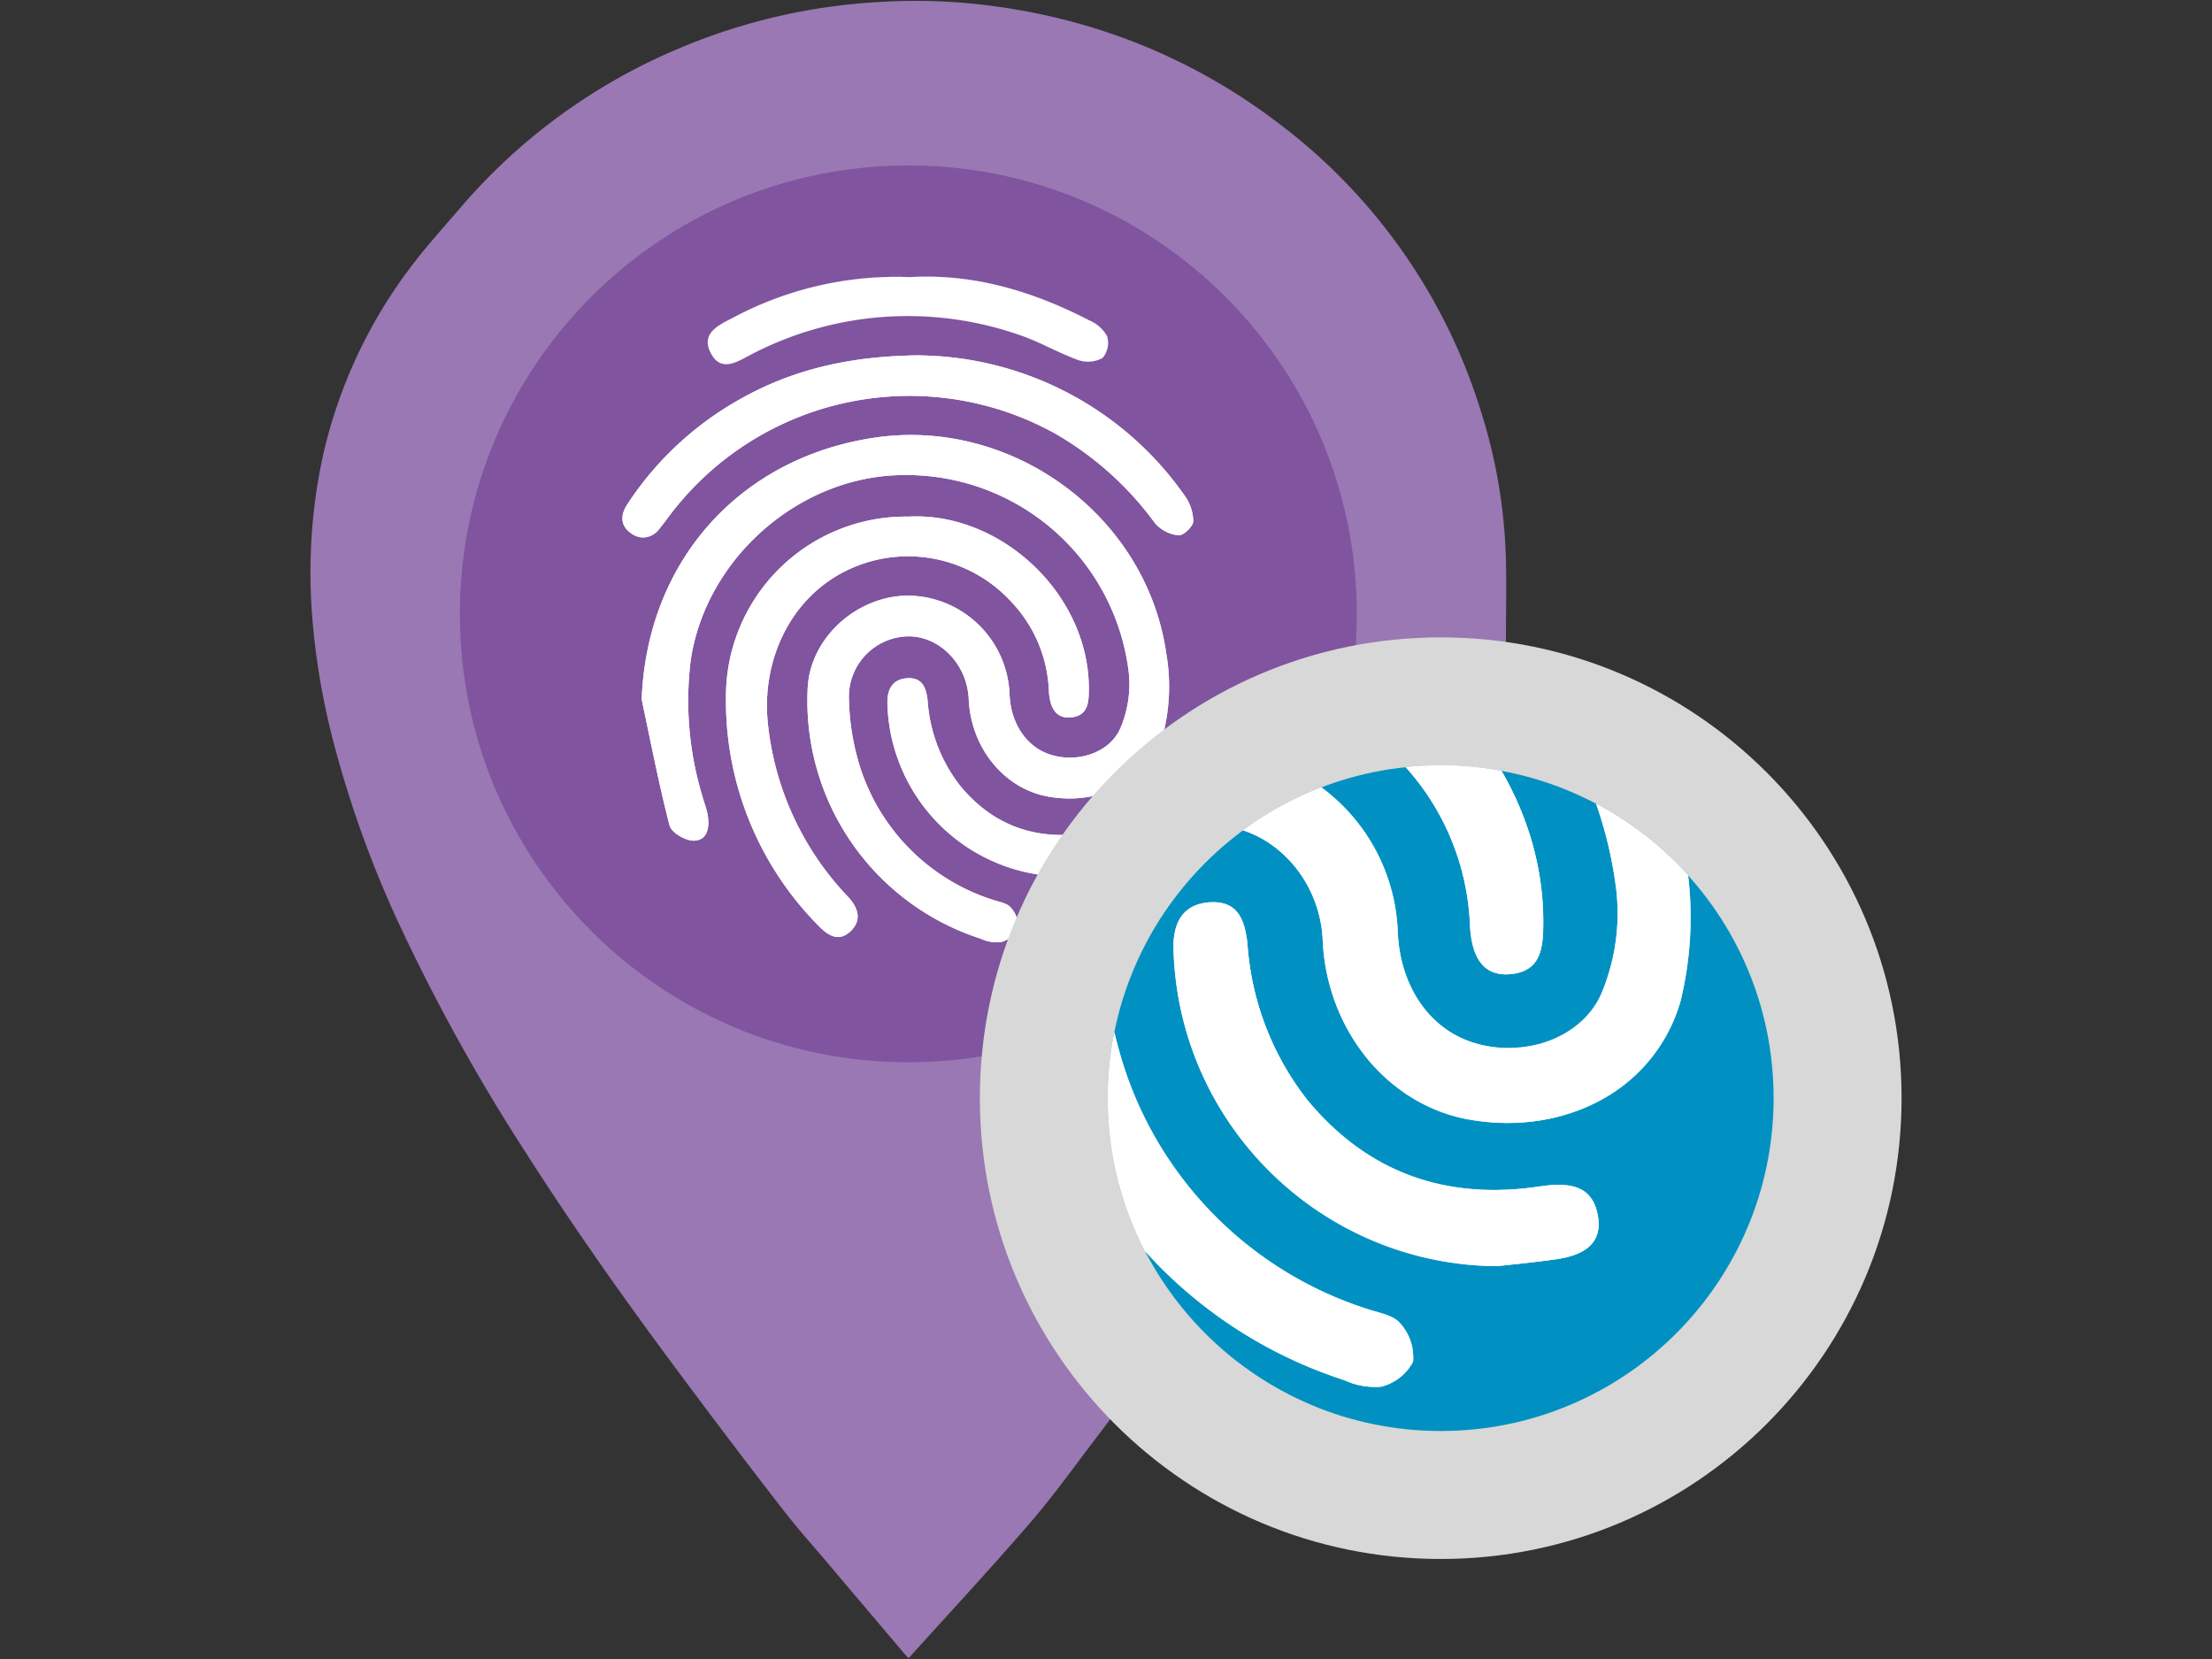 <svg xmlns="http://www.w3.org/2000/svg" width="80" height="60"><rect width="100%" height="100%" fill="#333333" stroke="none"/><defs><clipPath id="a"><path d="M40 27h23v24H40zm0 0"/></clipPath><clipPath id="b"><path d="M64.145 39.715c0 6.648-5.391 12.039-12.04 12.039-6.648 0-12.039-5.39-12.039-12.04 0-6.648 5.391-12.034 12.04-12.034 6.648 0 12.039 5.386 12.039 12.035zm0 0"/></clipPath><clipPath id="c"><path d="M40 27h22v24H40zm0 0"/></clipPath><clipPath id="d"><path d="M64.145 39.715c0 6.648-5.391 12.039-12.04 12.039-6.648 0-12.039-5.39-12.039-12.04 0-6.648 5.391-12.034 12.04-12.034 6.648 0 12.039 5.386 12.039 12.035zm0 0"/></clipPath><clipPath id="e"><path d="M40 27h16v23H40zm0 0"/></clipPath><clipPath id="f"><path d="M64.145 39.715c0 6.648-5.391 12.039-12.04 12.039-6.648 0-12.039-5.39-12.039-12.04 0-6.648 5.391-12.034 12.04-12.034 6.648 0 12.039 5.386 12.039 12.035zm0 0"/></clipPath><clipPath id="g"><path d="M42 32h16v14H42zm0 0"/></clipPath><clipPath id="h"><path d="M64.145 39.715c0 6.648-5.391 12.039-12.04 12.039-6.648 0-12.039-5.39-12.039-12.04 0-6.648 5.391-12.034 12.04-12.034 6.648 0 12.039 5.386 12.039 12.035zm0 0"/></clipPath></defs><path d="M32.672 59.766l-2.692-3.18c-.554-.656-1.128-1.293-1.652-1.973a260.772 260.772 0 0 1-3.105-4.078c-2.157-2.867-4.25-5.785-6.184-8.812a68.525 68.525 0 0 1-4.539-8.164 38.993 38.993 0 0 1-2.5-6.957 25.96 25.96 0 0 1-.727-4.543 20.5 20.5 0 0 1 .024-3.02c.07-.871.203-1.734.39-2.586a17.754 17.754 0 0 1 3.31-6.98c.526-.684 1.112-1.325 1.671-1.98a21.176 21.176 0 0 1 7.828-5.716A21.596 21.596 0 0 1 31.848.07 21.082 21.082 0 0 1 36 .23c.95.13 1.89.317 2.816.567a21.345 21.345 0 0 1 7.325 3.586 20.652 20.652 0 0 1 7.406 10.453 19.33 19.33 0 0 1 .918 5.453c.02.902 0 1.813 0 2.711a20.548 20.548 0 0 1-.278 3.207 26.466 26.466 0 0 1-1.18 4.54 41.343 41.343 0 0 1-3.355 7.081 81.156 81.156 0 0 1-4.824 7.274c-1.789 2.425-3.613 4.824-5.433 7.23-.711.941-1.403 1.898-2.176 2.785-1.414 1.637-2.887 3.223-4.356 4.852a4.703 4.703 0 0 1-.191-.203zm0 0" fill="#9a78b3"/><path d="M49.07 22.203c0 8.957-7.261 16.215-16.218 16.215s-16.22-7.258-16.22-16.215 7.263-16.219 16.22-16.219c8.957 0 16.218 7.262 16.218 16.22zm0 0" fill="#80549f"/><path d="M54.086 45.855a5.807 5.807 0 0 1-5.77-5.617c-.023-.445.121-.84.637-.867.484-.035.625.277.672.73a5.096 5.096 0 0 0 1.066 2.786 4.223 4.223 0 0 0 4.141 1.554c.52-.074.95-.043 1.05.52.102.559-.331.723-.792.781-.332.043-.668.07-1.004.113zm0 0" fill="#fff" stroke-width=".367" stroke="#fff" stroke-miterlimit="10"/><path d="M23.21 25.3c.325 1.524.618 3.055 1.009 4.56.066.253.586.554.886.542.485-.015.56-.488.489-.914-.04-.242-.137-.476-.2-.715a11.904 11.904 0 0 1-.41-4.933c.563-3.652 3.91-6.61 7.625-6.66a8.1 8.1 0 0 1 8.215 7.14 4.05 4.05 0 0 1-.3 2.016c-.383.875-1.493 1.242-2.434.988-.918-.242-1.531-1.097-1.582-2.199a3.708 3.708 0 0 0-3.68-3.582c-1.863.02-3.516 1.535-3.613 3.32a9.037 9.037 0 0 0 6.25 9.082c.222.106.469.149.719.13a.984.984 0 0 0 .629-.493 1.014 1.014 0 0 0-.262-.762c-.145-.164-.442-.199-.676-.285a7.407 7.407 0 0 1-4.773-4.793 8.812 8.812 0 0 1-.399-2.402 2.186 2.186 0 0 1 2.04-2.324c.027 0 .05 0 .077-.004 1.157-.02 2.16 1.004 2.215 2.27.078 1.773 1.29 3.25 2.89 3.53 1.872.325 3.653-.582 4.16-2.343a7.032 7.032 0 0 0 .087-2.856c-.719-4.968-5.578-8.523-10.55-7.781-4.927.738-8.231 4.523-8.411 9.469zm9.626-6.616a6.507 6.507 0 0 0-6.578 6.43v.073a11.551 11.551 0 0 0 3.34 8.286c.34.355.734.609 1.16.207.426-.403.273-.856-.09-1.242a10.677 10.677 0 0 1-2.895-6.235c-.253-2.273.782-4.535 2.797-5.547a5.066 5.066 0 0 1 6.012 1.114 4.938 4.938 0 0 1 1.355 3.226c.028.477.18 1.016.817.945.601-.066.629-.546.625-1.074-.024-3.433-3.238-6.37-6.543-6.18zm.394-5.832c-2.59.027-4.687.546-6.62 1.675a11.676 11.676 0 0 0-3.919 3.711c-.253.387-.261.77.133 1.047.387.274.754.16 1.047-.195.16-.192.3-.395.453-.59a10.868 10.868 0 0 1 13.813-2.836c1.43.816 2.672 1.93 3.64 3.258.22.25.52.402.848.437.172.016.523-.32.531-.504a1.649 1.649 0 0 0-.316-.937 11.886 11.886 0 0 0-9.61-5.063zm-.328-2.829a12.521 12.521 0 0 0-6.406 1.477c-.523.266-1.152.559-.793 1.262.379.734.973.308 1.477.05a12.247 12.247 0 0 1 9.62-.722c.75.242 1.446.66 2.192.93.293.101.61.074.883-.075a.84.84 0 0 0 .164-.785 1.32 1.32 0 0 0-.64-.57c-2.04-1.055-4.188-1.703-6.497-1.567zm5.57 21.676c.368-.043.739-.078 1.106-.129.508-.066.984-.254.875-.863-.11-.621-.586-.66-1.156-.574-1.824.273-3.375-.258-4.574-1.715a5.618 5.618 0 0 1-1.176-3.082c-.055-.492-.207-.84-.746-.805-.57.04-.727.469-.703.957a6.421 6.421 0 0 0 6.375 6.211zm0 0" fill="#fff" stroke-width=".003" stroke="#fff" stroke-miterlimit="10"/><path d="M23.21 25.3c.18-4.945 3.485-8.73 8.411-9.468 4.973-.742 9.832 2.805 10.555 7.781.168.95.136 1.922-.09 2.856-.508 1.761-2.29 2.668-4.156 2.34-1.606-.278-2.813-1.758-2.89-3.528-.06-1.265-1.06-2.293-2.216-2.27a2.189 2.189 0 0 0-2.12 2.325c.019.816.155 1.625.401 2.406a7.418 7.418 0 0 0 4.77 4.793c.234.082.531.117.676.285.191.203.285.48.261.762a.974.974 0 0 1-.628.492 1.421 1.421 0 0 1-.72-.129 9.045 9.045 0 0 1-6.25-9.082c.099-1.785 1.75-3.3 3.618-3.32a3.71 3.71 0 0 1 3.68 3.582c.05 1.102.664 1.957 1.578 2.2.941.253 2.055-.114 2.433-.99a4.09 4.09 0 0 0 .305-2.015 8.106 8.106 0 0 0-8.215-7.14c-3.718.05-7.066 3.008-7.629 6.66a11.89 11.89 0 0 0 .407 4.93c.062.242.164.472.203.714.07.43-.004.903-.492.918-.297.012-.817-.289-.883-.543-.39-1.504-.68-3.035-1.008-4.558zm0 0" fill="#fff" stroke-width=".003" stroke="#fff" stroke-miterlimit="10"/><path d="M32.836 18.688c3.309-.192 6.52 2.746 6.539 6.183.004.527-.02 1.004-.625 1.07-.637.07-.785-.468-.813-.941a4.959 4.959 0 0 0-1.355-3.23 5.064 5.064 0 0 0-6.016-1.114c-2.02 1.016-3.046 3.274-2.793 5.547.25 2.34 1.27 4.531 2.895 6.23.363.391.516.84.09 1.247-.43.406-.82.148-1.16-.207a11.551 11.551 0 0 1-3.34-8.285 6.502 6.502 0 0 1 6.508-6.5h.07zm0 0" fill="#fff" stroke-width=".003" stroke="#fff" stroke-miterlimit="10"/><path d="M33.23 12.855a11.873 11.873 0 0 1 9.606 5.067c.2.27.312.598.316.933-.004.184-.355.52-.527.504a1.312 1.312 0 0 1-.852-.437 11.62 11.62 0 0 0-3.636-3.258A10.868 10.868 0 0 0 24.324 18.5c-.152.195-.293.398-.453.59a.714.714 0 0 1-.984.238c-.02-.015-.043-.027-.063-.043-.394-.277-.387-.664-.133-1.047 1-1.527 2.344-2.797 3.918-3.71 1.934-1.126 4.032-1.645 6.621-1.673zM38.473 31.7a6.424 6.424 0 0 1-6.375-6.212c-.024-.488.136-.914.703-.957.539-.035.691.313.746.809a5.606 5.606 0 0 0 1.176 3.078c1.199 1.457 2.75 1.984 4.578 1.715.57-.082 1.047-.047 1.152.574.11.61-.367.797-.875.863-.367.051-.738.086-1.105.13zm0 0" fill="#fff" stroke-width=".003" stroke="#fff" stroke-miterlimit="10"/><path d="M68.773 39.715c0 9.207-7.464 16.668-16.668 16.668-9.203 0-16.667-7.461-16.667-16.668 0-9.203 7.464-16.664 16.667-16.664 9.204 0 16.668 7.46 16.668 16.664zm0 0" fill="#d7d8d7"/><path d="M64.145 39.715c0 6.648-5.391 12.039-12.04 12.039-6.648 0-12.039-5.39-12.039-12.04 0-6.648 5.391-12.034 12.04-12.034 6.648 0 12.039 5.386 12.039 12.035zm0 0" fill="#0091c2"/><g clip-path="url(#a)"><g clip-path="url(#b)" fill="#fff"><path d="M26.14 34.047c.594 2.797 1.133 5.605 1.852 8.367.121.465 1.074 1.02 1.625.996.89-.027 1.028-.894.899-1.676-.075-.445-.254-.875-.368-1.312a21.84 21.84 0 0 1-.753-9.055c1.035-6.703 7.175-12.129 13.996-12.222 7.648-.157 14.172 5.503 15.074 13.105a7.452 7.452 0 0 1-.55 3.7c-.704 1.605-2.74 2.277-4.47 1.812-1.683-.446-2.808-2.016-2.902-4.035a6.803 6.803 0 0 0-6.754-6.575c-3.418.035-6.45 2.817-6.629 6.094a16.586 16.586 0 0 0 11.47 16.668c.41.191.86.27 1.32.234.492-.12.91-.449 1.153-.902a1.864 1.864 0 0 0-.48-1.398c-.267-.301-.81-.364-1.24-.524a13.606 13.606 0 0 1-8.76-8.797 16.106 16.106 0 0 1-.731-4.406 4.01 4.01 0 0 1 3.742-4.266c.05 0 .094 0 .144-.007 2.121-.035 3.965 1.843 4.063 4.164.144 3.254 2.367 5.965 5.305 6.48 3.433.598 6.703-1.066 7.636-4.3.407-1.715.465-3.5.157-5.239-1.317-9.121-10.235-15.644-19.364-14.281-9.039 1.355-15.101 8.3-15.433 17.375zm17.665-12.145c-6.594-.07-11.992 5.215-12.07 11.801v.137a21.193 21.193 0 0 0 6.128 15.207c.621.652 1.348 1.117 2.13.379.78-.739.5-1.57-.165-2.281a19.563 19.563 0 0 1-5.312-11.442c-.47-4.172 1.433-8.32 5.132-10.18a9.298 9.298 0 0 1 11.032 2.043 9.06 9.06 0 0 1 2.488 5.922c.05.875.328 1.864 1.496 1.735 1.106-.121 1.156-1.004 1.148-1.97-.042-6.304-5.94-11.694-12.007-11.343zm.722-10.699c-4.75.047-8.601 1-12.148 3.074a21.416 21.416 0 0 0-7.191 6.809c-.465.71-.481 1.414.242 1.922.71.504 1.386.293 1.922-.36.296-.351.554-.722.832-1.082 6.03-7.726 16.77-9.93 25.347-5.203a21.39 21.39 0 0 1 6.684 5.977 2.4 2.4 0 0 0 1.555.805c.316.027.96-.586.976-.926a3.022 3.022 0 0 0-.582-1.719 21.817 21.817 0 0 0-17.637-9.293zm-.601-5.191a22.923 22.923 0 0 0-11.754 2.71c-.961.485-2.117 1.024-1.457 2.313.695 1.348 1.785.567 2.71.094a22.456 22.456 0 0 1 17.657-1.324c1.375.441 2.652 1.21 4.02 1.703.539.187 1.12.137 1.62-.133a1.54 1.54 0 0 0 .301-1.441 2.415 2.415 0 0 0-1.175-1.047c-3.743-1.938-7.684-3.125-11.922-2.875zm10.222 39.777c.676-.078 1.356-.14 2.032-.234.93-.121 1.804-.465 1.605-1.586-.203-1.14-1.078-1.211-2.125-1.055-3.347.504-6.191-.473-8.394-3.144a10.338 10.338 0 0 1-2.157-5.657c-.101-.902-.379-1.543-1.367-1.476-1.047.07-1.336.86-1.293 1.754.207 6.324 5.371 11.355 11.7 11.398zm0 0"/><path d="M49.734 50.16c-.386 0-.765-.082-1.105-.242-7.156-2.309-11.875-9.164-11.473-16.672.18-3.27 3.219-6.062 6.633-6.098 1.77.016 3.438.7 4.703 1.93a6.776 6.776 0 0 1 2.055 4.649c.047.992.34 1.89.855 2.605a3.62 3.62 0 0 0 2.047 1.426c1.61.433 3.723-.121 4.461-1.809a7.447 7.447 0 0 0 .55-3.699 14.824 14.824 0 0 0-5.007-9.46 14.854 14.854 0 0 0-9.754-3.645c-.105 0-.207 0-.312.003-3.285.043-6.543 1.332-9.164 3.633-2.61 2.29-4.325 5.336-4.825 8.586a21.652 21.652 0 0 0 .754 9.055c.043.164.094.328.145.488.086.266.176.543.219.824.058.344.105.985-.211 1.371-.16.196-.39.297-.688.31h-.031c-.54 0-1.473-.52-1.598-1-.547-2.099-.996-4.263-1.43-6.352-.136-.66-.277-1.344-.421-2.012v-.004c.164-4.469 1.703-8.473 4.453-11.586 2.765-3.125 6.562-5.129 10.984-5.793a16.651 16.651 0 0 1 6.739.387 17.474 17.474 0 0 1 5.949 2.879 17.297 17.297 0 0 1 4.406 4.785 16.264 16.264 0 0 1 2.273 6.23c.309 1.75.254 3.512-.16 5.242a5.863 5.863 0 0 1-2.879 3.59c-1.379.754-3.07 1.008-4.757.715-1.422-.25-2.739-1.035-3.704-2.215-.964-1.18-1.535-2.695-1.605-4.27a4.504 4.504 0 0 0-1.273-2.964c-.754-.774-1.723-1.195-2.727-1.195h-.059c-.05.007-.093.007-.144.007a4.012 4.012 0 0 0-3.738 4.262c.035 1.48.28 2.965.73 4.406a13.617 13.617 0 0 0 9.14 8.914c.329.094.669.188.86.407.348.382.523.894.48 1.398a1.816 1.816 0 0 1-1.156.906c-.07.004-.144.008-.215.008zm-5.941-23.004c-3.418.035-6.453 2.824-6.629 6.09A16.586 16.586 0 0 0 48.633 49.91c.34.16.719.246 1.105.246.067 0 .137-.004.211-.008.485-.12.906-.449 1.153-.902a1.845 1.845 0 0 0-.48-1.394c-.192-.215-.528-.313-.856-.403-.13-.039-.262-.078-.383-.12a13.628 13.628 0 0 1-8.766-8.798 16.282 16.282 0 0 1-.73-4.41 4.025 4.025 0 0 1 3.746-4.27c.05 0 .094 0 .144-.007h.059c1.008 0 1.977.426 2.73 1.199a4.536 4.536 0 0 1 1.278 2.969c.07 1.574.636 3.09 1.601 4.265.965 1.18 2.278 1.965 3.7 2.215 1.69.29 3.378.035 4.753-.715 1.434-.785 2.43-2.023 2.88-3.586.413-1.73.464-3.492.156-5.238a16.114 16.114 0 0 0-2.274-6.23 17.283 17.283 0 0 0-4.402-4.785 17.442 17.442 0 0 0-5.95-2.88 16.562 16.562 0 0 0-6.734-.382c-4.418.66-8.215 2.664-10.98 5.789-2.75 3.113-4.29 7.117-4.45 11.582.141.672.286 1.355.422 2.012.434 2.093.883 4.257 1.426 6.355.125.477 1.055.996 1.594.996.012 0 .02 0 .031-.004.293-.008.524-.11.684-.304.316-.383.265-1.024.21-1.368a6.104 6.104 0 0 0-.218-.824c-.05-.16-.105-.324-.148-.488a21.78 21.78 0 0 1-.754-9.055c.504-3.25 2.218-6.3 4.832-8.594 2.62-2.296 5.875-3.585 9.164-3.632h.312c3.59 0 7.043 1.285 9.758 3.644a14.847 14.847 0 0 1 5.012 9.465 7.487 7.487 0 0 1-.555 3.7c-.738 1.69-2.852 2.25-4.469 1.816a3.66 3.66 0 0 1-2.05-1.43c-.512-.715-.81-1.617-.856-2.61a6.763 6.763 0 0 0-2.05-4.644 6.788 6.788 0 0 0-4.696-1.926zm-4.629 22.649c-.492 0-.937-.375-1.305-.758a21.08 21.08 0 0 1-4.593-6.988 21.07 21.07 0 0 1-1.536-8.22v-.136a11.86 11.86 0 0 1 3.594-8.398 11.854 11.854 0 0 1 8.348-3.403h.137v.008a8.91 8.91 0 0 1 .566-.015c2.734 0 5.516 1.148 7.707 3.203 2.352 2.203 3.711 5.175 3.734 8.156.004 1.043-.074 1.851-1.152 1.973-.387.043-.71-.04-.95-.239-.323-.277-.507-.777-.55-1.5a9.025 9.025 0 0 0-2.488-5.918 9.228 9.228 0 0 0-5.172-2.875 9.225 9.225 0 0 0-5.856.832c-1.785.895-3.21 2.356-4.128 4.22-.887 1.816-1.235 3.874-1.004 5.956a19.588 19.588 0 0 0 5.312 11.442c1.004 1.066.645 1.832.164 2.28-.285.274-.562.38-.828.38zm4.508-27.899a11.86 11.86 0 0 0-8.344 3.403 11.874 11.874 0 0 0-3.594 8.394v.137a21.083 21.083 0 0 0 1.536 8.219 21.164 21.164 0 0 0 4.593 6.984c.559.582 1.305 1.152 2.125.379.477-.45.836-1.211-.164-2.274a19.583 19.583 0 0 1-3.601-5.285 19.456 19.456 0 0 1-1.711-6.16c-.235-2.086.113-4.144 1.004-5.957.918-1.867 2.343-3.328 4.129-4.223a9.214 9.214 0 0 1 5.859-.832 9.215 9.215 0 0 1 5.176 2.875 9.016 9.016 0 0 1 2.488 5.922c.043.719.227 1.223.55 1.492.239.204.563.286.95.239 1.07-.117 1.148-.922 1.14-1.965-.019-2.977-1.378-5.95-3.73-8.152-2.191-2.055-4.973-3.204-7.715-3.204-.183 0-.37.004-.558.016l-.004-.008h-.13zm10.476 23.887A11.732 11.732 0 0 1 46 42.449a11.74 11.74 0 0 1-3.555-8.054c-.035-.762.16-1.684 1.293-1.762.047-.004.09-.004.133-.004.941 0 1.156.707 1.242 1.484.137 2.067.883 4.02 2.157 5.653 2.14 2.601 4.96 3.664 8.394 3.148.977-.148 1.914-.125 2.125 1.055.066.386.012.707-.172.953-.242.332-.71.539-1.441.633-.446.062-.899.113-1.34.164-.23.023-.457.047-.688.074zm-10.277-13.16c-.039 0-.086.004-.133.004-1.129.078-1.32 1-1.285 1.758a11.751 11.751 0 0 0 3.55 8.05 11.722 11.722 0 0 0 8.145 3.344c.23-.027.457-.05.688-.078a42.45 42.45 0 0 0 1.34-.16c.726-.094 1.195-.301 1.437-.633.18-.246.239-.563.168-.95-.207-1.171-1.14-1.198-2.12-1.05-3.427.516-6.255-.543-8.395-3.148a10.243 10.243 0 0 1-2.16-5.657c-.086-.77-.297-1.48-1.235-1.48zM26.22 23.289c-.262 0-.528-.094-.79-.277-.663-.469-.753-1.153-.245-1.926a21.576 21.576 0 0 1 7.191-6.813c3.508-2.046 7.371-3.023 12.152-3.074h.004v.008a21.9 21.9 0 0 1 9.942 2.512 21.94 21.94 0 0 1 7.691 6.777c.367.504.57 1.098.586 1.723-.012.199-.227.472-.438.66-.199.172-.39.27-.519.27h-.023a2.411 2.411 0 0 1-1.56-.805 21.568 21.568 0 0 0-6.679-5.98 20 20 0 0 0-13.629-2.067 19.956 19.956 0 0 0-12.027 7.687c-.168.22-.34.45-.52.668-.347.422-.738.637-1.136.637zm18.308-12.086c-4.78.05-8.64 1.027-12.148 3.078a21.477 21.477 0 0 0-7.188 6.809c-.507.77-.421 1.45.243 1.918.66.469 1.34.34 1.918-.36.18-.218.351-.449.515-.668.102-.136.207-.277.317-.414a19.965 19.965 0 0 1 11.718-7.273 19.968 19.968 0 0 1 13.633 2.066 21.568 21.568 0 0 1 6.68 5.98 2.389 2.389 0 0 0 1.578.806c.129 0 .32-.102.516-.27.21-.188.425-.46.433-.656a3.056 3.056 0 0 0-.578-1.719 21.902 21.902 0 0 0-7.695-6.773 21.875 21.875 0 0 0-9.938-2.516zm-12.78.59a.987.987 0 0 1-.302-.047c-.293-.09-.535-.32-.734-.707-.195-.387-.242-.723-.145-1.023.192-.582.899-.942 1.52-1.258l.082-.04a22.977 22.977 0 0 1 11.758-2.71c.375-.024.75-.031 1.125-.031 3.48 0 7.027.953 10.8 2.906.497.21.915.582 1.176 1.047.153.508.04 1.047-.3 1.445a1.989 1.989 0 0 1-1.625.137c-.633-.227-1.254-.52-1.856-.801-.7-.328-1.426-.664-2.168-.906a22.312 22.312 0 0 0-8.96-1.149 22.34 22.34 0 0 0-8.692 2.477c-.094.047-.192.101-.29.152-.468.25-.945.508-1.39.508zM43.04 5.996c-3.793 0-7.531.938-10.867 2.727l-.082.043c-.625.312-1.328.671-1.516 1.25-.101.3-.054.636.145 1.02.195.386.437.616.726.706.524.16 1.117-.156 1.688-.46.097-.055.195-.106.289-.157a22.42 22.42 0 0 1 8.691-2.473 22.34 22.34 0 0 1 8.969 1.149c.742.238 1.469.578 2.168.906.602.281 1.223.574 1.855.8a2 2 0 0 0 1.618-.136c.336-.398.449-.934.297-1.437a2.43 2.43 0 0 0-1.172-1.047c-4.18-2.16-8.078-3.102-11.922-2.871-.293-.012-.594-.02-.887-.02zm0 0"/></g></g><g clip-path="url(#c)"><g clip-path="url(#d)" fill="#fff"><path d="M26.14 34.047c.333-9.074 6.395-16.02 15.434-17.375 9.13-1.363 18.047 5.144 19.371 14.281a12.79 12.79 0 0 1-.164 5.238c-.933 3.235-4.203 4.899-7.629 4.293-2.945-.507-5.16-3.222-5.304-6.472-.106-2.32-1.942-4.207-4.063-4.164a4.017 4.017 0 0 0-3.902 4.12c.008.052.008.094.008.145a15.88 15.88 0 0 0 .738 4.414 13.611 13.611 0 0 0 8.754 8.797c.43.153.972.215 1.238.524.352.375.524.882.48 1.398-.234.453-.66.781-1.152.902a2.643 2.643 0 0 1-1.32-.234A16.601 16.601 0 0 1 37.16 33.246c.18-3.277 3.211-6.059 6.637-6.094a6.81 6.81 0 0 1 6.754 6.575c.094 2.02 1.219 3.59 2.894 4.035 1.73.465 3.774-.207 4.47-1.813a7.545 7.545 0 0 0 .558-3.699c-.91-7.602-7.434-13.262-15.078-13.105-6.825.093-12.965 5.52-14 12.222a21.811 21.811 0 0 0 .746 9.047c.117.445.3.867.375 1.313.129.789-.008 1.656-.907 1.683-.543.024-1.496-.531-1.617-.996-.719-2.762-1.25-5.57-1.851-8.367zm0 0"/><path d="M49.734 50.16c-.386 0-.765-.082-1.105-.246a16.517 16.517 0 0 1-8.57-6.387 16.621 16.621 0 0 1-2.286-4.832 16.654 16.654 0 0 1-.617-5.449c.18-3.27 3.219-6.062 6.64-6.098a6.802 6.802 0 0 1 6.759 6.579c.09 2.007 1.226 3.59 2.894 4.03.235.067.469.106.7.134a4.731 4.731 0 0 1-.704-.125c-1.668-.446-2.804-2.028-2.898-4.04a6.793 6.793 0 0 0-6.75-6.57c-3.418.035-6.457 2.824-6.633 6.09-.098 1.844.11 3.676.617 5.445a16.632 16.632 0 0 0 2.282 4.836 16.686 16.686 0 0 0 3.699 3.86 16.637 16.637 0 0 0 4.867 2.523c.406.192.863.27 1.32.235.492-.122.914-.45 1.149-.899a1.82 1.82 0 0 0-.477-1.398c-.195-.223-.543-.32-.875-.41-.125-.036-.25-.07-.367-.11a13.659 13.659 0 0 1-8.754-8.8 15.975 15.975 0 0 1-.738-4.415c0-.05 0-.093-.008-.144a4.033 4.033 0 0 1 3.902-4.125h.074c1 0 1.961.422 2.72 1.195a4.577 4.577 0 0 1 1.277 2.973c.14 3.242 2.37 5.965 5.3 6.468 1.684.297 3.371.047 4.75-.707a5.855 5.855 0 0 0 2.875-3.582c.418-1.726.473-3.492.164-5.238a16.179 16.179 0 0 0-2.277-6.234 17.283 17.283 0 0 0-4.402-4.785 17.467 17.467 0 0 0-5.95-2.875 16.582 16.582 0 0 0-6.738-.387c-4.418.664-8.215 2.668-10.98 5.793-2.75 3.11-4.29 7.117-4.45 11.582.165.766.329 1.547.485 2.305.414 1.996.844 4.058 1.363 6.062.059.211.301.465.653.68.324.195.68.312.933.312h.031c.297-.008.528-.113.688-.304.32-.387.27-1.028.215-1.375-.043-.27-.133-.54-.215-.797-.055-.168-.113-.34-.16-.516a21.784 21.784 0 0 1-.746-9.047c.504-3.25 2.218-6.305 4.832-8.594 2.62-2.296 5.879-3.585 9.172-3.632.105 0 .207-.004.312-.004 3.586 0 7.04 1.289 9.754 3.648a14.86 14.86 0 0 1 5.016 9.465 7.568 7.568 0 0 1-.563 3.7c-.328.757-.984 1.355-1.848 1.683a2.447 2.447 0 0 1-.238.082c.984-.317 1.746-.992 2.082-1.77a7.55 7.55 0 0 0 .559-3.695 14.847 14.847 0 0 0-5.012-9.46 14.86 14.86 0 0 0-9.75-3.645c-.105 0-.207 0-.312.003-3.29.043-6.547 1.332-9.168 3.63-2.614 2.288-4.329 5.34-4.829 8.59a21.66 21.66 0 0 0 .747 9.046c.043.172.101.348.156.516.086.258.172.523.215.797.058.347.105.988-.215 1.378-.16.196-.39.297-.692.31h-.027c-.527 0-1.473-.532-1.594-1-.52-2.005-.949-4.067-1.367-6.063-.156-.754-.316-1.536-.484-2.305.164-4.469 1.703-8.473 4.453-11.586 2.765-3.125 6.562-5.129 10.984-5.793a16.51 16.51 0 0 1 6.739.387 17.38 17.38 0 0 1 5.953 2.875 17.357 17.357 0 0 1 4.406 4.785 16.33 16.33 0 0 1 2.277 6.234c.309 1.75.254 3.516-.168 5.242a5.845 5.845 0 0 1-2.879 3.586c-1.379.754-3.066 1.008-4.75.711-2.933-.508-5.164-3.23-5.308-6.476a4.552 4.552 0 0 0-1.274-2.969c-.754-.77-1.715-1.195-2.715-1.195a.49.49 0 0 0-.074.004 4.02 4.02 0 0 0-3.894 4.117c.008.05.008.093.008.144.035 1.485.28 2.973.738 4.414a13.633 13.633 0 0 0 8.75 8.793c.113.043.242.078.363.11.336.093.684.191.879.414.348.37.523.883.48 1.402-.238.453-.66.781-1.156.906-.074.004-.144.008-.215.008zm0 0"/></g></g><g clip-path="url(#e)"><g clip-path="url(#f)" fill="#fff"><path d="M43.805 21.91c6.07-.351 11.965 5.04 12 11.348.008.969-.035 1.844-1.145 1.965-1.172.129-1.441-.86-1.492-1.727a9.102 9.102 0 0 0-2.488-5.93 9.295 9.295 0 0 0-11.04-2.043c-3.706 1.864-5.593 6.008-5.124 10.18a19.52 19.52 0 0 0 5.312 11.434c.664.718.945 1.543.164 2.289-.789.746-1.508.273-2.129-.38-4-4.042-6.21-9.523-6.129-15.206.004-6.594 5.348-11.938 11.942-11.93h.129zm0 0"/><path d="M39.184 49.809c-.352 0-.782-.196-1.325-.762a21.08 21.08 0 0 1-4.593-6.988 21.083 21.083 0 0 1-1.536-8.22 11.877 11.877 0 0 1 3.5-8.44 11.854 11.854 0 0 1 8.434-3.489h.141c.187-.012.375-.015.562-.015 2.742 0 5.528 1.148 7.719 3.203 2.348 2.207 3.703 5.18 3.723 8.16.007 1.043-.075 1.851-1.153 1.969a1.688 1.688 0 0 1-.195.011c-.3 0-.555-.086-.75-.25-.324-.277-.504-.761-.547-1.492a9.07 9.07 0 0 0-2.488-5.926 9.192 9.192 0 0 0-5.172-2.875 9.2 9.2 0 0 0-5.863.832c-1.786.899-3.215 2.36-4.125 4.223-.887 1.809-1.23 3.867-1 5.953a19.572 19.572 0 0 0 5.313 11.434c.55.59 1.026 1.468.163 2.289-.21.203-.472.383-.808.383zm4.48-27.895a11.852 11.852 0 0 0-8.43 3.488 11.861 11.861 0 0 0-3.5 8.438 21.083 21.083 0 0 0 1.536 8.219 21.164 21.164 0 0 0 4.593 6.984c1.063 1.113 1.696.785 2.125.379.86-.817.383-1.692-.164-2.281a19.484 19.484 0 0 1-3.601-5.278 19.456 19.456 0 0 1-1.711-6.16c-.235-2.086.113-4.144 1-5.957.91-1.863 2.34-3.324 4.125-4.223a9.251 9.251 0 0 1 5.87-.835 9.198 9.198 0 0 1 5.173 2.878 9.068 9.068 0 0 1 2.488 5.93c.043.727.223 1.215.547 1.488.238.2.555.282.941.235 1.074-.117 1.153-.922 1.145-1.961-.016-2.977-1.371-5.95-3.719-8.156-2.191-2.055-4.977-3.204-7.715-3.204-.187 0-.375.004-.562.016h-.14zm0 0"/></g></g><g clip-path="url(#g)"><g clip-path="url(#h)" fill="#fff"><path d="M54.148 45.79c-6.32-.044-11.492-5.075-11.699-11.4-.043-.894.25-1.675 1.293-1.753.988-.067 1.266.574 1.367 1.484.137 2.055.891 4.02 2.157 5.649 2.203 2.671 5.047 3.64 8.402 3.144 1.047-.148 1.922-.086 2.117 1.055.2 1.12-.676 1.465-1.605 1.586-.676.093-1.356.156-2.032.234zm0 0"/><path d="M54.148 45.793a11.722 11.722 0 0 1-8.144-3.344 11.744 11.744 0 0 1-3.559-8.054c-.035-.758.16-1.676 1.293-1.762.047-.004.09-.004.133-.004.941 0 1.156.715 1.242 1.492a10.254 10.254 0 0 0 2.157 5.645c2.136 2.593 4.957 3.652 8.398 3.148.426-.062.965-.11 1.379.043.41.152.648.484.742 1.012.066.386.012.707-.172.953-.242.332-.71.539-1.441.633-.446.062-.899.113-1.34.164-.23.023-.457.047-.688.074zm-10.277-13.16c-.043 0-.086.004-.133.004-1.129.09-1.32 1.004-1.285 1.758a11.738 11.738 0 0 0 3.555 8.05 11.713 11.713 0 0 0 8.14 3.344c.23-.027.457-.05.688-.078a42.45 42.45 0 0 0 1.34-.16c.726-.094 1.195-.301 1.437-.633.18-.246.239-.563.168-.95-.144-.847-.652-1.109-1.398-1.109a5.38 5.38 0 0 0-.715.059c-3.438.508-6.266-.555-8.402-3.148a10.23 10.23 0 0 1-2.16-5.649c-.086-.777-.297-1.488-1.235-1.488zm0 0"/></g></g></svg>
